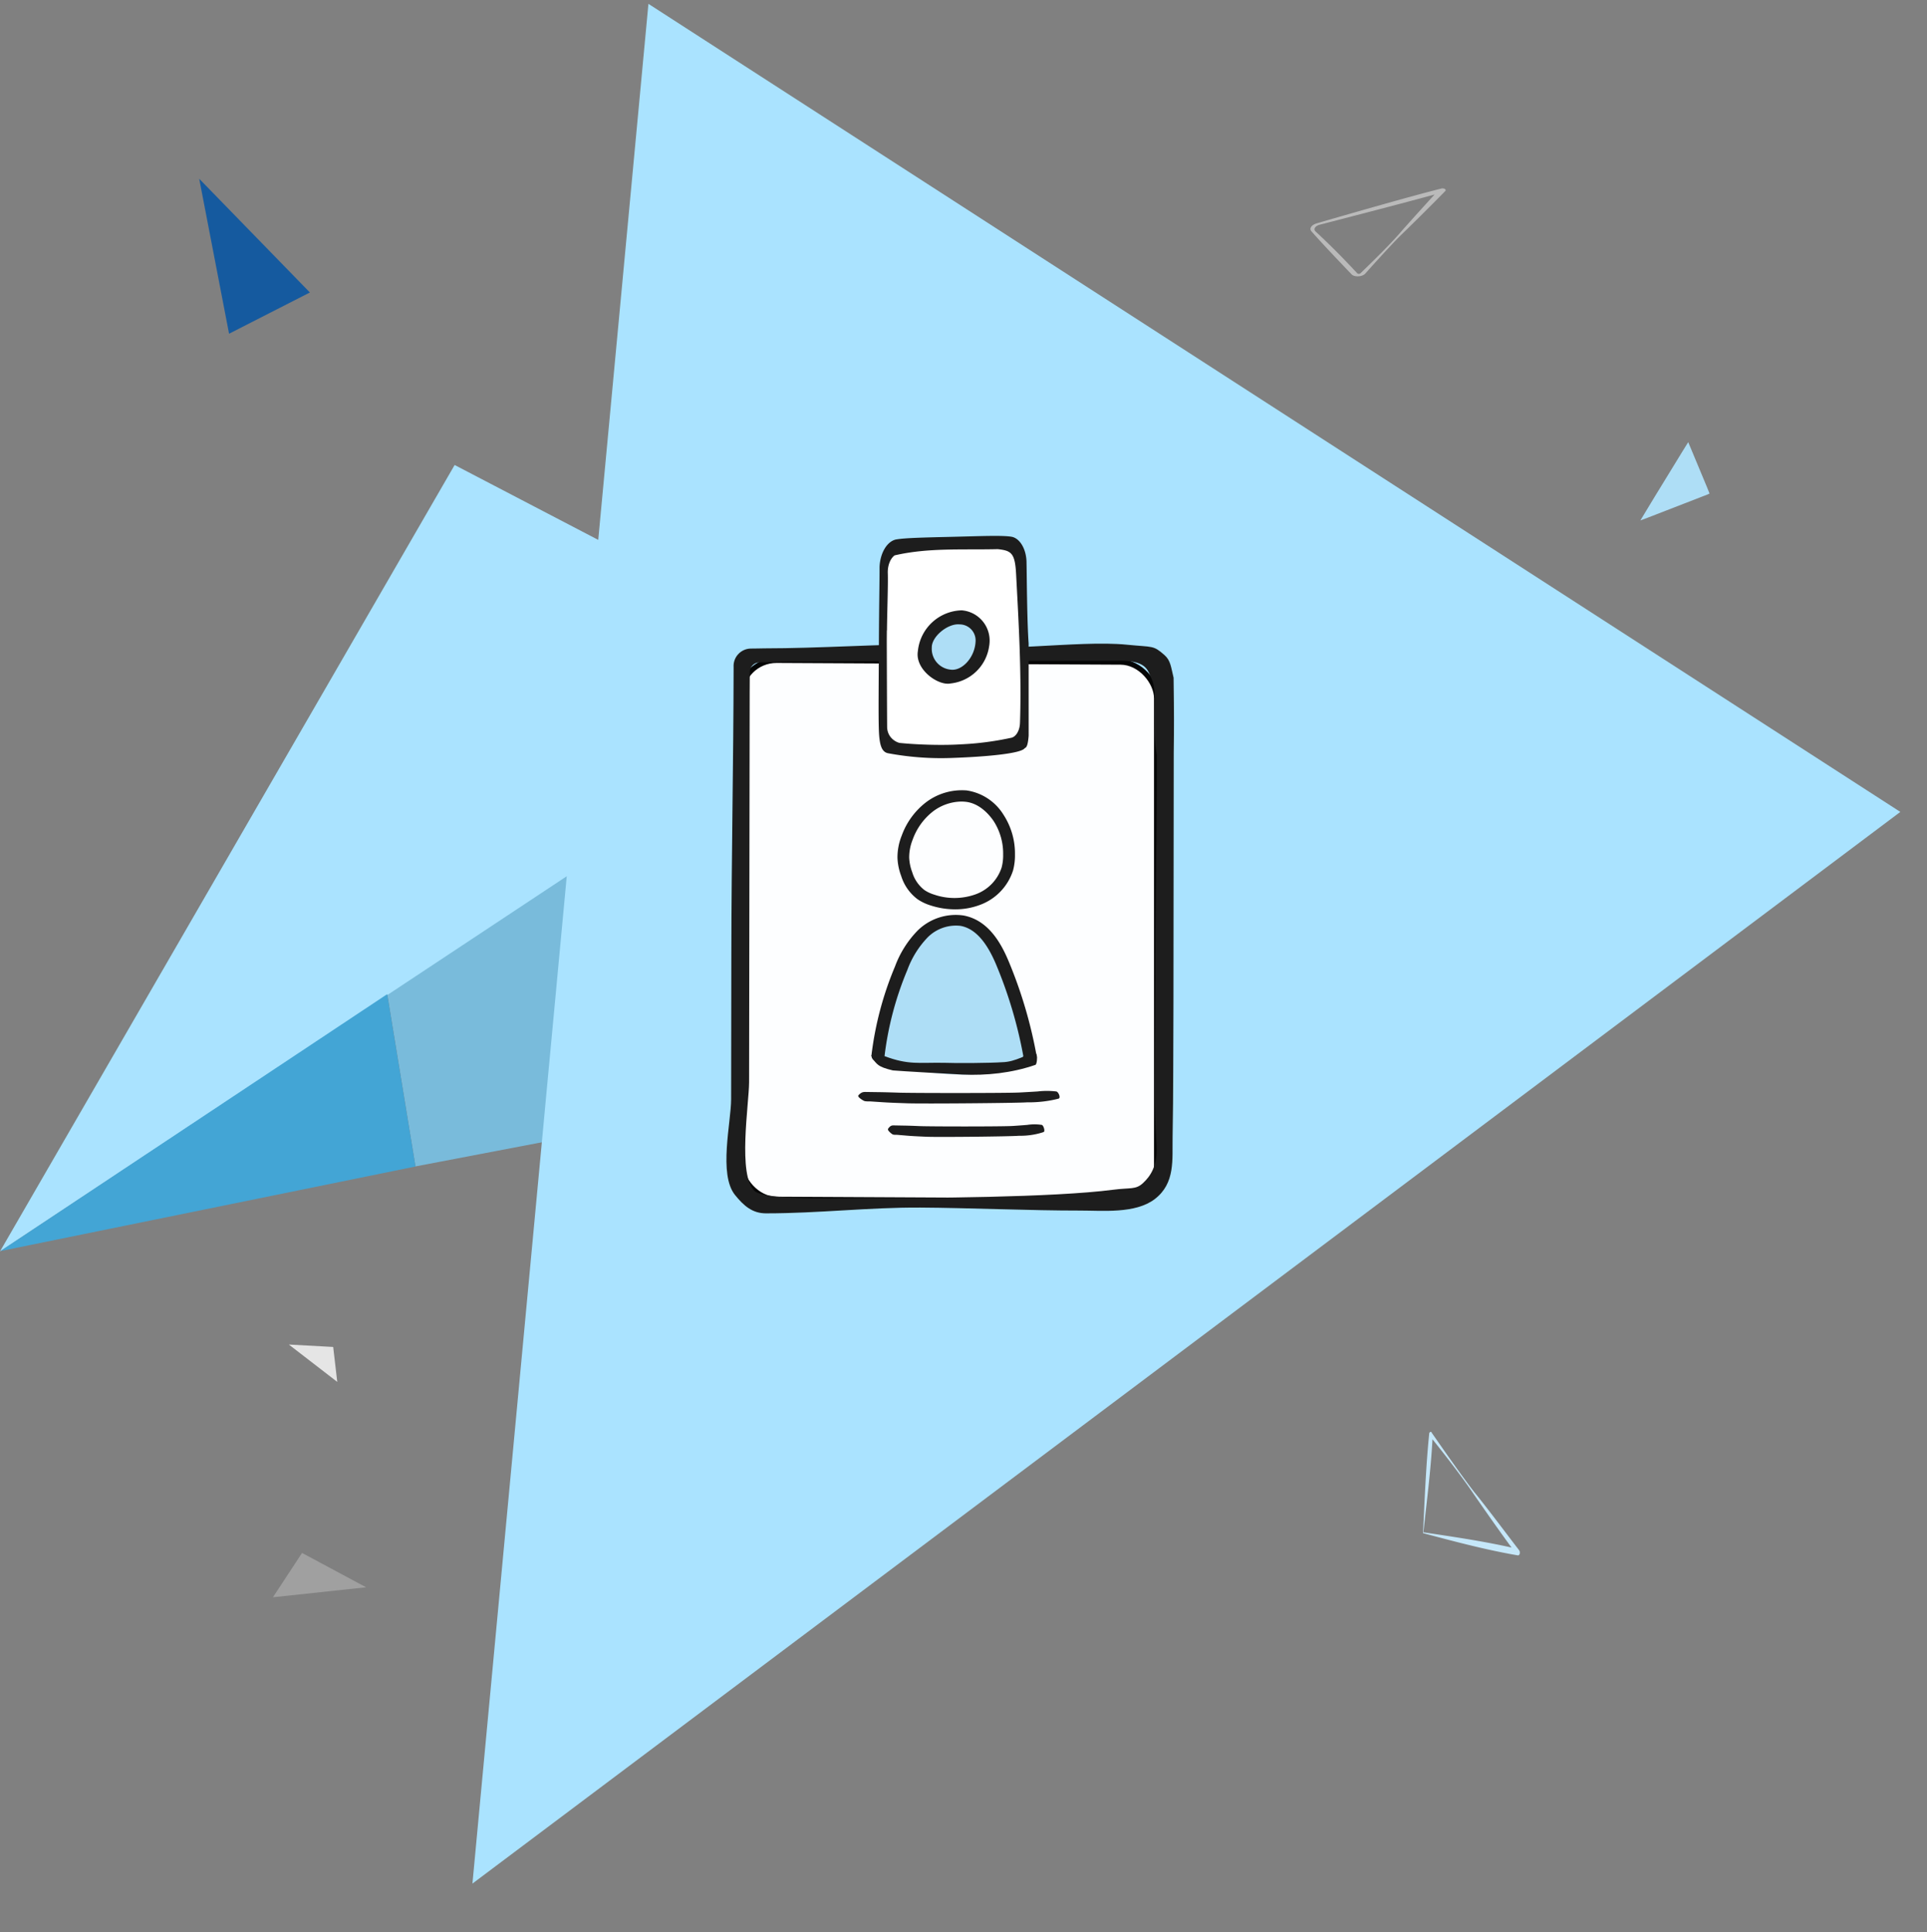 <?xml version="1.0" encoding="UTF-8" standalone="no"?>
<svg
   xmlns:dc="http://purl.org/dc/elements/1.1/"
   xmlns:cc="http://creativecommons.org/ns#"
   xmlns:rdf="http://www.w3.org/1999/02/22-rdf-syntax-ns#"
   xmlns:svg="http://www.w3.org/2000/svg"
   xmlns="http://www.w3.org/2000/svg"
   xmlns:sodipodi="http://sodipodi.sourceforge.net/DTD/sodipodi-0.dtd"
   xmlns:inkscape="http://www.inkscape.org/namespaces/inkscape"
   width="278.592"
   height="279.382"
   viewBox="0 0 278.592 279.382"
   version="1.1"
   id="svg1"
   sodipodi:docname="Eventiconn-komplett-Stage.svg"
   inkscape:version="1.0.2 (e86c870879, 2021-01-15)">
  <rect x="0" y="0" width="278.592" height="279.382" fill="#808080" stroke="none"/>
  <defs
     id="defs1" />
  <sodipodi:namedview
     id="namedview1"
     pagecolor="#ffffff"
     bordercolor="#666666"
     borderopacity="1.0"
     inkscape:showpageshadow="2"
     inkscape:pageopacity="0.0"
     inkscape:pagecheckerboard="0"
     inkscape:deskcolor="#d1d1d1"
     showgrid="false"
     inkscape:zoom="2.8119051"
     inkscape:cx="139.18806"
     inkscape:cy="138.54214"
     inkscape:window-width="1920"
     inkscape:window-height="1017"
     inkscape:window-x="-8"
     inkscape:window-y="-8"
     inkscape:window-maximized="1"
     inkscape:current-layer="svg1"
     inkscape:document-rotation="0" />
  <g
     id="_0029"
     data-name="0029"
     transform="rotate(-13,-10692.642,5785.5)">
    <g
       id="Startseite"
       transform="rotate(15,-9168.557,5205.258)">
      <g
         id="Group-Copy-13">
        <path
           id="Path-472-Copy"
           d="M 0,45.958 4.952,70.712 141.886,39.564 64.549,0 Z"
           transform="translate(54.652,100.803)"
           fill="#79bbdb"
           fill-rule="evenodd"
           style="isolation:isolate;mix-blend-mode:multiply" />
        <path
           id="Path-465"
           d="M 186.316,112.793 1.357,2.332 -14.585,274.869 Z"
           transform="translate(86.036)"
           fill="#aae3ff"
           fill-rule="evenodd"
           style="isolation:isolate;mix-blend-mode:multiply" />
        <path
           id="Path-467"
           d="M 0,115.944 122.066,28.844 61.719,0 Z"
           transform="translate(0,69.953)"
           fill="#aae3ff"
           fill-rule="evenodd"
           style="isolation:isolate;mix-blend-mode:multiply" />
        <path
           id="Path-467-Copy"
           d="M 0,39.084 54.6,0 59.555,24.764 Z"
           transform="translate(0.049,146.763)"
           fill="#43a5d5"
           fill-rule="evenodd"
           style="isolation:isolate;mix-blend-mode:multiply" />
      </g>
    </g>
  </g>
  <path
     id="path847"
     d="m 28.801,25.85 4.315,22.407 11.685,-5.963 z"
     style="fill:#155a9f;fill-opacity:1;stroke:none;stroke-width:0.067px;stroke-linecap:butt;stroke-linejoin:miter;stroke-opacity:1" />
  <path
     id="t-02"
     d="m 206.859,207.049 a 0.272,0.272 0 0 0 -0.238,0.298 c -0.476,4.643 -0.655,9.584 -0.893,14.347 4.465,1.19 9.167,2.441 13.692,3.214 h 0.059 c 0.238,0 0.357,-0.476 0.119,-0.774 -1.607,-2.084 -4.762,-6.31 -6.429,-8.334 -1.845,-2.381 -4.405,-6.072 -6.189,-8.632 a 0.128,0.128 0 0 0 -0.119,-0.119 m 11.667,16.728 c -4.288,-0.952 -8.394,-1.548 -12.741,-2.202 0.476,-4.406 1.071,-8.989 1.31,-13.453 1.905,2.381 4.346,5.536 5.953,7.917 1.31,1.905 3.808,5.477 5.478,7.738"
     fill="#c5e7f9"
     style="stroke-width:0.464" />
  <path
     style="fill:#aedef6;fill-opacity:1;stroke:none;stroke-width:0;stroke-dasharray:none"
     d="m 246.84,71.513 c -0.172,0.066 -1.642,0.637 -3.268,1.269 -5.863,2.278 -6.41,2.488 -6.421,2.475 -0.012,-0.015 3.536,-5.832 6.008,-9.852 0.499,-0.812 0.91,-1.473 0.912,-1.47 0.009,0.012 2.381,5.7 2.725,6.537 0.194,0.471 0.353,0.87 0.354,0.888 5.9e-4,0.018 -0.139,0.087 -0.31,0.153 z"
     id="path2" />
  <path
     id="Pfad_120946"
     data-name="Pfad 120946"
     d="m 202.625,33.917 c 1.61,-1.555 4.771,-4.701 6.308,-6.277 0.245,-0.23 -0.186,-0.489 -0.608,-0.364 -5.195,1.321 -14.436,3.994 -17.958,5.019 -0.774,0.226 -1.124,0.748 -0.77,1.152 1.45,1.662 4.308,4.661 5.81,6.227 0.407,0.426 1.551,0.364 1.972,-0.108 1.404,-1.572 3.941,-4.38 5.246,-5.65 m 4.777,-5.786 c -1.565,1.702 -3.911,4.305 -5.128,5.697 -1.476,1.685 -3.759,3.923 -5.593,5.698 a 0.371,0.371 0 0 1 -0.445,0.01 c -1.912,-2.07 -3.887,-4.067 -6.04,-6.064 -0.361,-0.334 -0.07,-0.804 0.622,-0.981 3.152,-0.811 11.253,-2.902 16.585,-4.36"
     fill="#bababa"
     style="stroke-width:0.342" />
  <path
     id="Pfad_120926"
     data-name="Pfad 120926"
     d="m 41.758,194.423 7,5.403 -0.588,-5.051 z"
     fill="#e5e5e5"
     style="stroke-width:0.262" />
  <path
     id="Pfad_120943"
     data-name="Pfad 120943"
     d="m 39.459,230.968 13.465,-1.443 -9.256,-4.966 z"
     fill="#a0a0a0"
     style="stroke-width:1"
     inkscape:transform-center-x="-86.00238"
     inkscape:transform-center-y="-93.797917" />
  <g
     id="g2565"
     transform="matrix(0.847,0,0,0.847,105.019,74.782)">
    <rect
       style="color:#000000;overflow:visible;opacity:0.976;fill:#ffffff;fill-opacity:1;stroke:#000000;stroke-width:0.872;stroke-miterlimit:4;stroke-dasharray:none;stroke-dashoffset:444.661;stroke-opacity:1"
       id="rect2545"
       width="70.997"
       height="91.995"
       x="2.424"
       y="24.413"
       transform="matrix(1,0.005,0,1,0,0)"
       ry="6.15" />
    <path
       id="Pfad_109904"
       data-name="Pfad 109904"
       d="m 73.416,107.254 c 0.209,3.485 -1.052,5.266 -2.306,6.433 -1.254,1.167 -2.136,0.753 -5.108,1.141 -10.144,1.325 -32.409,1.441 -41.59,1.39 C 21.818,116.203 6.86,116.798 4.848,115.067 1.865,112.5 3.866,100.105 3.871,96.475 c 0.034,-23.027 0.062,-43.7 0.1,-66.525 0,-0.664 0.009,-2.2 0.017,-3.529 0.023,-0.809 0.619,-1.486 1.418,-1.612 1.945,-0.005 3.852,-0.13 5.8,-0.15 10.708,-0.106 44.505,-0.127 55.197,-0.131 5.437,-0.195 5.475,1.624 6.139,3.006 1.262,2.628 -0.065,7.374 0.924,13.058 0.049,11.641 -0.288,27.184 -0.239,38.46 -0.039,6.059 -0.078,12.118 -0.118,18.176 -0.016,2.491 0.1,6.543 0.311,10.027 m 2.935,-67.036 c 0.056,-4.593 0.062,-6.118 -0.026,-12.801 -0.451,-1.828 -0.492,-2.938 -1.564,-3.88 -1.951,-1.713 -1.921,-1.312 -6.4,-1.762 C 59.894,20.923 45.057,23.46 35.687,21.662 26.183,21.668 15.889,22.397 6.385,22.4 5.94,22.4 4.801,22.443 4.097,22.435 2.413,22.498 1.114,23.942 1.229,25.623 1.204,42.251 0.864,57.812 0.842,74.439 0.831,82.752 0.819,91.064 0.806,99.377 c -0.005,3.957 -2.181,12.809 0.656,16.334 1.532,1.9 2.993,3.146 5.3,3.146 8.947,0 17.581,-1.035 26.322,-0.987 8.184,0.046 19.043,0.524 27.227,0.511 3.878,-0.008 9.468,0.582 12.794,-1.952 3.551,-2.708 2.98,-6.765 3.055,-10.642 0.14,-7.625 0.1,-15.256 0.145,-22.879"
       fill="#1d1d1d"
       sodipodi:nodetypes="cscccccccccsccccccsscccccccsccccc" />
    <g
       id="g1658"
       transform="translate(-1.51)">
      <path
         id="Pfad_109867"
         data-name="Pfad 109867"
         d="M 53.095,21.538 C 52.823,17.863 52.787,9.961 52.738,7.868 A 2.897,4.496 0 0 0 50.271,3.362 c -1.567,-0.298 -5.42,-0.117 -10.388,0 -4.968,0.117 -8.019,0.189 -9.485,0.461 A 3.274,5.08 0 0 0 27.65,8.493 c 0.012,2.122 -0.082,6.047 -0.112,13.046 -0.03,6.999 -0.099,12.503 0,14.95 0.099,2.447 0.484,3.582 1.538,3.812 a 75.748,117.557 0 0 0 11.013,0.805 c 5.829,-0.205 11.584,-0.743 12.306,-1.623 0.161,-0.197 0.531,0.047 0.704,-2.17"
         fill="#1d1d1d"
         style="stroke-width:0.342" />
      <path
         id="Pfad_109868"
         data-name="Pfad 109868"
         d="m 51.622,35.055 a 1.738,2.698 0 0 1 -1.589,2.631 78.003,121.056 0 0 1 -8.473,1.098 c -3.092,0.201 -7.335,0.075 -10.406,-0.231 -0.518,-0.052 -2.2,-0.807 -2.212,-2.78 -0.032,-4.846 -0.043,-9.677 -0.06,-14.489 0,-0.653 0.01,-1.306 0.015,-1.958 h 0.019 c 0.024,-2.9 0.207,-7.893 0.141,-9.722 a 2.051,3.183 0 0 1 1.161,-3.078 c 5.77,-1.337 11.547,-0.916 17.607,-1.064 2.289,0.253 2.94,0.631 3.13,4.202 0.447,8.409 0.942,16.879 0.67,25.389"
         fill="#ffffff"
         style="stroke-width:0.322" />
    </g>
    <g
       id="g2189"
       transform="translate(32.633,-46.001)">
      <path
         id="Pfad_109861"
         data-name="Pfad 109861"
         d="m 12.22,67.979 a 7.45,7.45 0 0 1 -6.615,6.417 c -2.1,0.413 -6.09,-2.388 -5.555,-5.539 a 7.721,7.721 0 0 1 7.48,-6.949 5.18,5.18 0 0 1 4.752,5.561 c -0.012,0.172 -0.033,0.344 -0.061,0.514"
         fill="#1d1d1d" />
      <path
         id="Pfad_109862"
         data-name="Pfad 109862"
         d="m 9.89,67.326 c -0.168,2.692 -2.331,4.987 -4.268,4.707 a 3.566,3.566 0 0 1 -3.2,-3.744 C 2.365,66.395 5.16,64.113 7.161,64.308 A 2.734,2.734 0 0 1 9.902,67.04 2.611,2.611 0 0 1 9.89,67.326"
         fill="#aedef6" />
    </g>
    <g
       id="g2337"
       transform="translate(9.184,36.943)">
      <g
         id="Gruppe_24121"
         data-name="Gruppe 24121"
         transform="translate(16.647,32.032)">
        <path
           id="Pfad_49796"
           data-name="Pfad 49796"
           d="m 69.064,426.017 a 34.562,34.562 0 0 0 7.882,-0.885 28.069,28.069 0 0 0 3.068,-0.887 102.47,102.47 0 0 0 -5.02,-17.849 c -1.038,-2.733 -2.679,-5.828 -6.007,-6.466 a 7.563,7.563 0 0 0 -6.163,1.858 14.082,14.082 0 0 0 -3.339,4.98 60,60 0 0 0 -4.885,16.876 47.633,47.633 0 0 0 14.464,2.373 z"
           transform="translate(-54.598,-399.825)"
           fill="#aedef6" />
      </g>
      <g
         id="Gruppe_24122"
         data-name="Gruppe 24122"
         transform="translate(15.569,30.934)">
        <path
           id="Pfad_49797"
           data-name="Pfad 49797"
           d="m 81.091,424.7 a 1.163,1.163 0 0 1 -1.018,-0.527 0.756,0.756 0 0 1 -0.025,-0.717 75.864,75.864 0 0 0 -4.638,-15.6 c -1.681,-4.007 -3.665,-6.17 -6.066,-6.615 a 6.806,6.806 0 0 0 -5.6,1.939 15.873,15.873 0 0 0 -3.486,5.577 54.83,54.83 0 0 0 -3.9,14.722 1.093,1.093 0 0 1 -1.226,0.817 0.982,0.982 0 0 1 -1,-0.993 56.285,56.285 0 0 1 4.016,-15.134 17.386,17.386 0 0 1 3.912,-6.179 9.259,9.259 0 0 1 7.792,-2.52 c 4.287,0.8 6.439,4.833 7.686,7.8 a 77.707,77.707 0 0 1 4.81,16.335 0.885,0.885 0 0 1 -0.627,0.95 l -0.156,0.061 a 1.349,1.349 0 0 1 -0.474,0.084 z"
           transform="translate(-54.122,-399.34)"
           fill="#1d1d1d" />
      </g>
      <g
         id="Gruppe_24123"
         data-name="Gruppe 24123"
         transform="translate(20.013,9.67)">
        <path
           id="Pfad_49798"
           data-name="Pfad 49798"
           d="m 65.916,410.282 a 13.54,13.54 0 0 1 -4.174,-0.667 8.357,8.357 0 0 1 -2.208,-1.045 7.861,7.861 0 0 1 -2.808,-3.975 9.781,9.781 0 0 1 -0.638,-3.106 9.964,9.964 0 0 1 0.731,-3.81 12.563,12.563 0 0 1 4.066,-5.613 10.134,10.134 0 0 1 7.014,-2.082 v 0 a 8.912,8.912 0 0 1 6.3,4.172 12.121,12.121 0 0 1 1.943,6.783 9.882,9.882 0 0 1 -0.326,2.7 9.267,9.267 0 0 1 -5.69,5.9 11.851,11.851 0 0 1 -4.21,0.743 z m 1.1,-18.4 a 8.2,8.2 0 0 0 -4.9,1.71 10.638,10.638 0 0 0 -3.421,4.753 8.189,8.189 0 0 0 -0.609,3.1 8.05,8.05 0 0 0 0.525,2.514 6.016,6.016 0 0 0 2.088,3.038 6.264,6.264 0 0 0 1.679,0.781 10.678,10.678 0 0 0 7,-0.043 7.278,7.278 0 0 0 4.491,-4.6 8.17,8.17 0 0 0 0.256,-2.192 10.221,10.221 0 0 0 -1.62,-5.724 c -0.613,-0.912 -2.31,-3.054 -4.821,-3.3 v 0 a 6.733,6.733 0 0 0 -0.666,-0.037 z"
           transform="translate(-56.086,-389.941)"
           fill="#1d1d1d" />
      </g>
    </g>
    <path
       id="Pfad_109831"
       data-name="Pfad 109831"
       d="m 26.989,92.016 c 4.138,1.554 5.872,1.064 10.228,1.141 1.979,0.089 8.109,0.033 9.805,-0.1 2.514,-0.038 4.049,-1.466 5.804,-1.46 0.29,0.069 0.24,1.746 -0.075,1.908 -4.06,1.402 -8.337,1.842 -12.455,1.661 -1.115,-0.056 -10.752,-0.602 -11.886,-0.711 -2.641,-0.629 -2.617,-1.044 -3.461,-1.952 -0.078,-0.112 -0.231,-0.543 -0.187,-0.664"
       fill="#1d1d1d"
       style="stroke-width:0.819"
       sodipodi:nodetypes="ccccccccc" />
    <path
       id="Pfad_109831-9"
       data-name="Pfad 109831"
       d="m 22.516,98.711 c 0.414,-0.418 0.657,-0.586 1.221,-0.577 l 2.056,0.03 c 1.24,0.013 2.474,0.053 3.704,0.093 2.475,0.077 18.381,0.085 20.502,-0.029 1.047,-0.054 2.085,-0.115 3.115,-0.179 a 6.703,3.314 0 0 1 3.196,0 c 0.363,0.06 0.794,1.079 0.4,1.219 a 10.927,5.402 0 0 1 -5.422,0.637 c -1.867,0.128 -17.562,0.256 -20.35,0.166 -1.394,-0.053 -2.797,-0.089 -4.214,-0.183 l -2.085,-0.137 c -0.351,-0.025 -0.758,0.029 -1.122,-0.083 a 4.82,2.383 0 0 1 -0.915,-0.64 0.901,0.445 0 0 1 -0.068,-0.311"
       fill="#1d1d1d"
       style="stroke-width:0.85" />
    <path
       id="Pfad_109831-9-0"
       data-name="Pfad 109831"
       d="m 27.587,104.418 c 0.321,-0.418 0.51,-0.586 0.949,-0.577 l 1.597,0.03 c 0.963,0.013 1.922,0.053 2.877,0.093 1.923,0.077 14.276,0.086 15.923,-0.029 0.813,-0.054 1.619,-0.115 2.419,-0.179 a 5.206,3.314 0 0 1 2.482,0 c 0.282,0.06 0.617,1.079 0.311,1.219 a 8.487,5.402 0 0 1 -4.211,0.637 c -1.45,0.128 -13.64,0.256 -15.805,0.166 -1.083,-0.053 -2.172,-0.089 -3.273,-0.183 l -1.619,-0.137 c -0.272,-0.025 -0.589,0.029 -0.872,-0.083 a 3.744,2.383 0 0 1 -0.711,-0.64 0.7,0.445 0 0 1 -0.053,-0.311"
       fill="#1d1d1d"
       style="stroke-width:0.749" />
  </g>
</svg>
